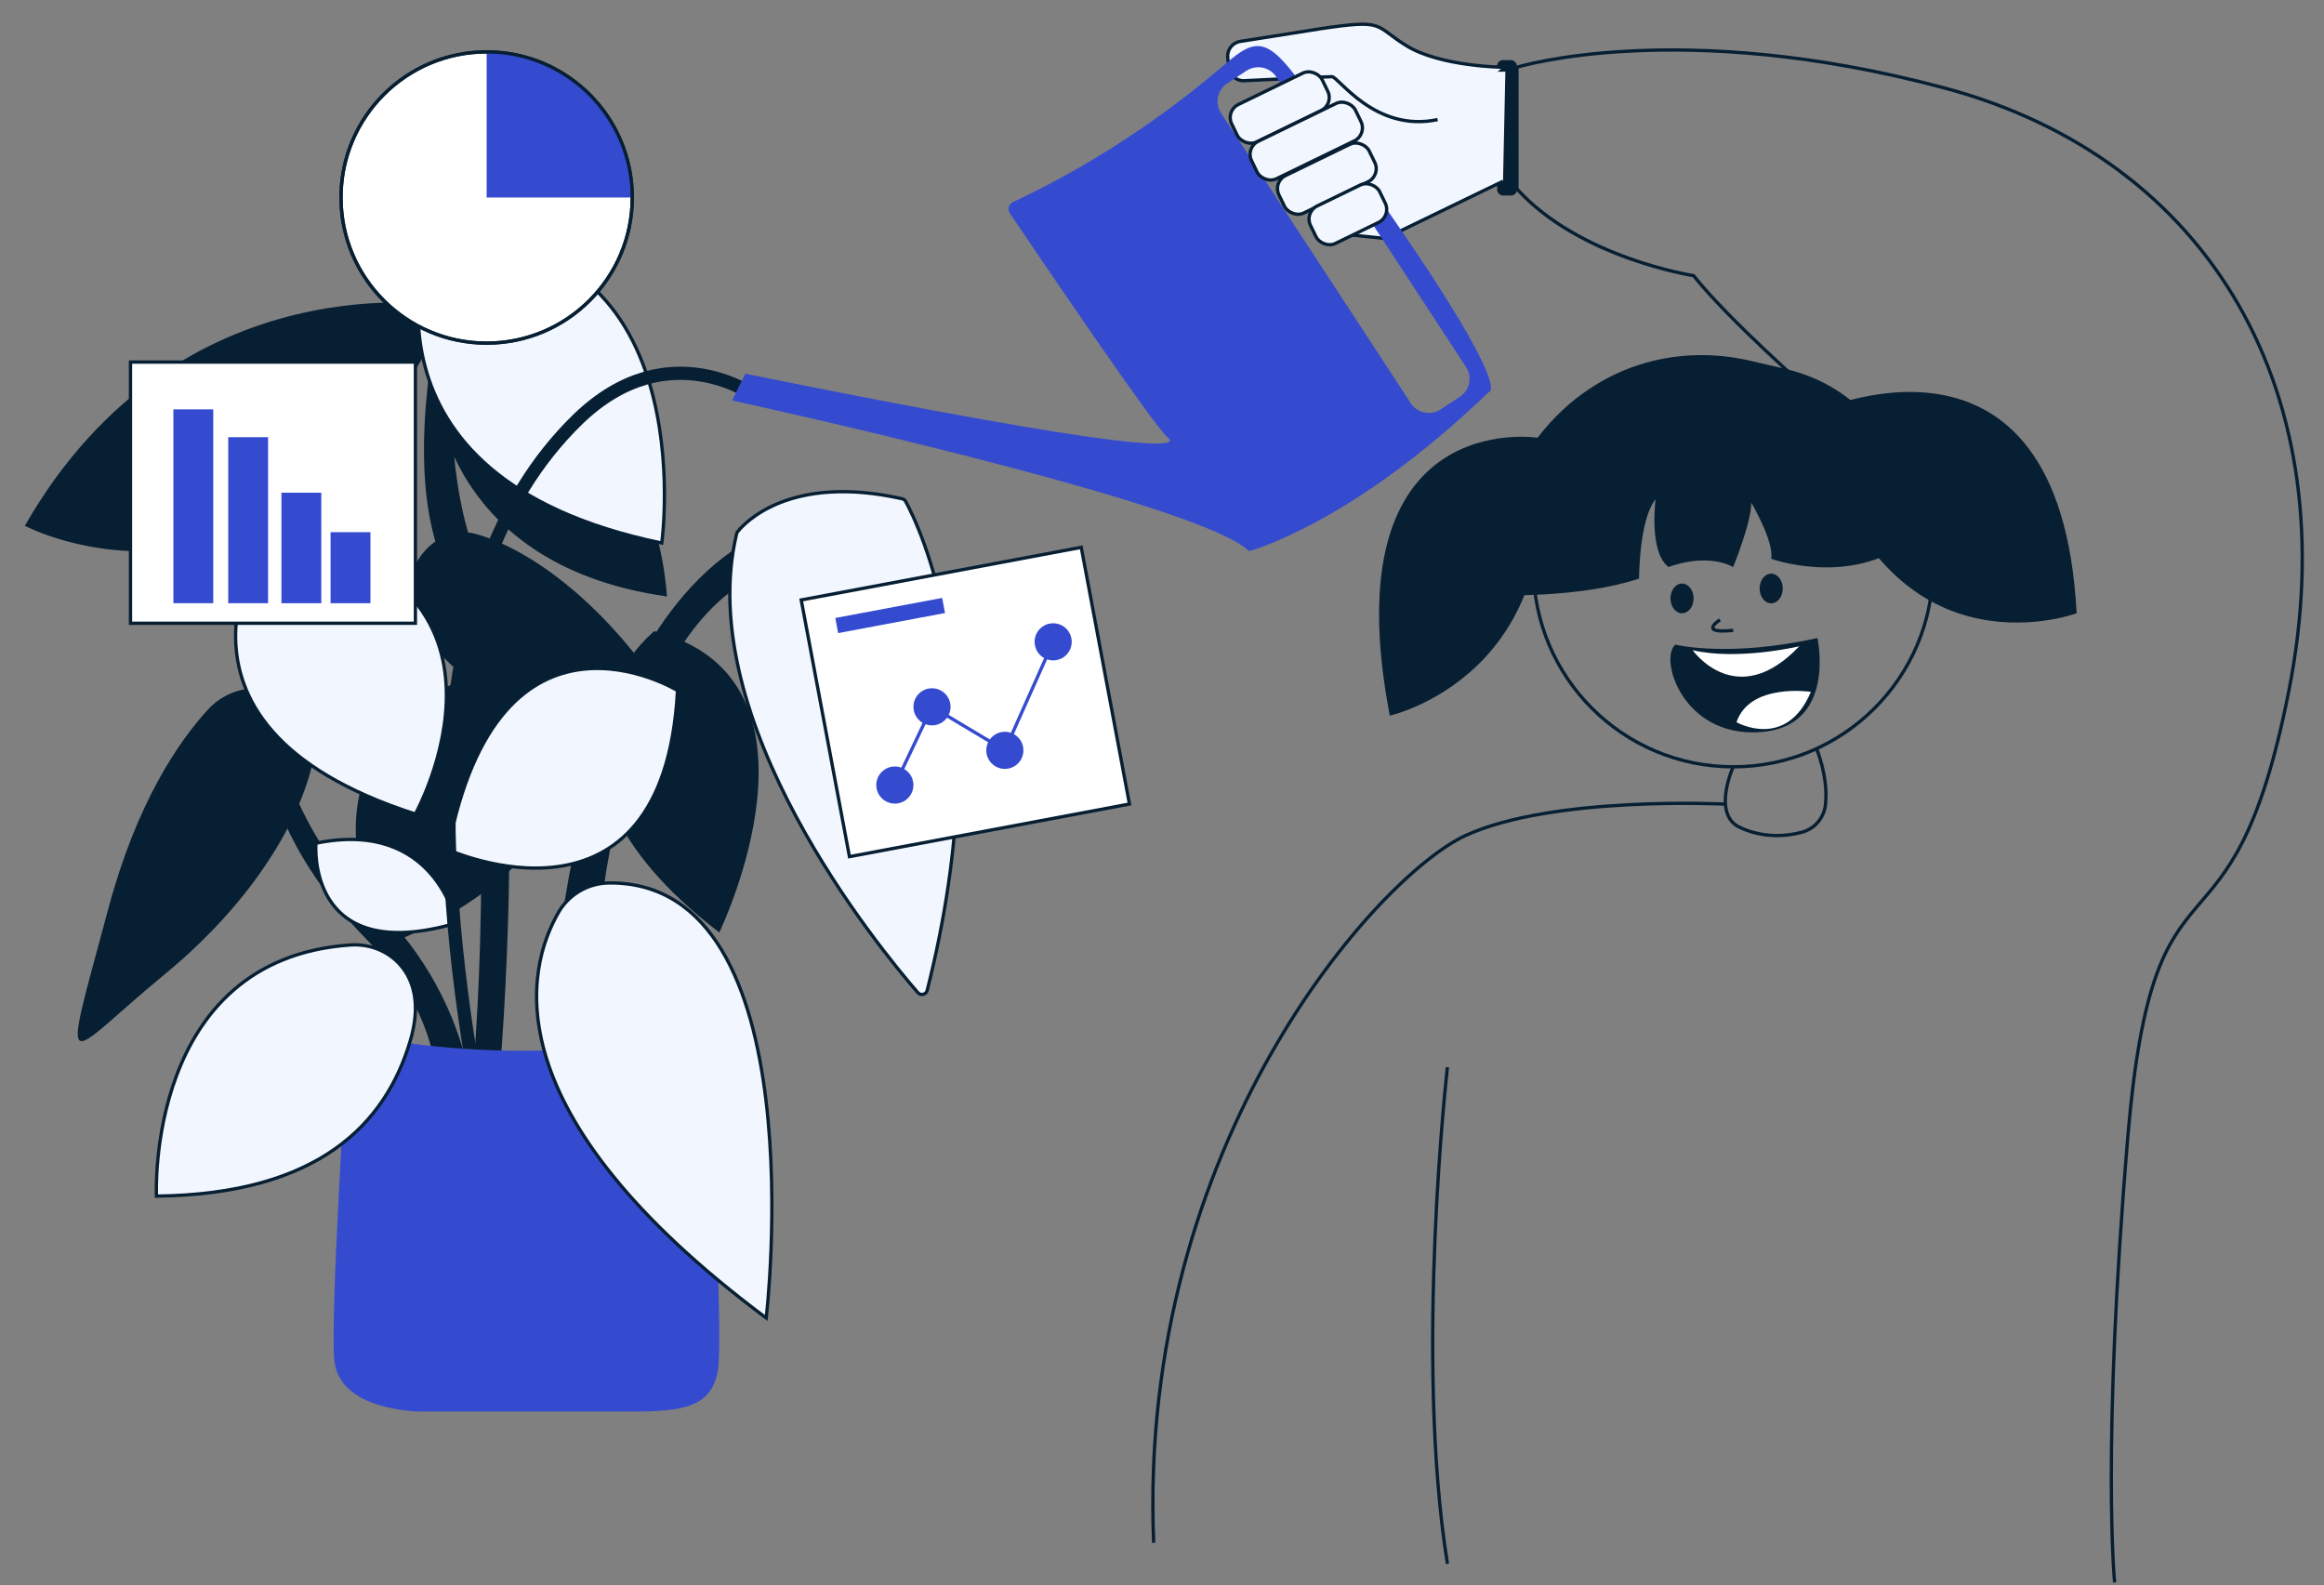 <?xml version="1.0" encoding="utf-8"?>
<svg viewBox="-51.095 -12.984 703.773 480.067" xmlns="http://www.w3.org/2000/svg">
  <rect x="-51.095" y="-12.984" width="703.773" height="480.067" fill="#808080" stroke="none"/>
  <defs>
    <clipPath id="clippath">
      <path class="cls-1" d="M312.02,364.31c-51.83,10.42-93.09,2.41-103.1,.11l20.62-217.99,117.1-4.66,10.04,92.23-44.66,130.31Z" style="fill: none;"/>
    </clipPath>
  </defs>
  <g id="Calque_1" transform="matrix(1, 0, 0, 1, -152.229, -64.325)">
    <path class="cls-10" d="M267.66,374.52s0-117.09,54.78-156.07c2.32-1.65,4.54-3.36,6.89-4.71,31.74-18.28,56.66,19.31,56.66,19.31,0,0-98.15-73.09-106.92,141.47h-11.42Z" style="fill: rgb(7, 31, 50);"/>
    <path class="cls-10" d="M252.35,377.88s10.24-114.96-7.01-158.15c-16.8-42.07-1.34-123.35,3-129.32,4.34-5.97-32.45,84.24-13.2,131.09,18.57,45.17,9.48,151.63,9.48,151.63l7.72,4.76Z" style="fill: rgb(7, 31, 50);"/>
    <path class="cls-10" d="M180.57,261.89s-7.06,34.48,31.49,73.84c34.43,35.14,17.77,69.85,17.77,69.85h15.37s5.33-37.84-22.7-71.84c-7.59-9.2-28.84-18.27-41.94-71.84Z" style="fill: rgb(7, 31, 50);"/>
    <path class="cls-10" d="M299.26,242.47s-48.2,39.05,19.69,91.25c0,0,37.13-76.71-19.69-91.25Z" style="fill: rgb(7, 31, 50);"/>
    <path class="cls-10" d="M232.24,165.29s.87,56.81,70.85,66.67c0,0-3.06-75.86-70.85-66.67Z" style="fill: rgb(7, 31, 50);"/>
    <path class="cls-10" d="M263.64,249.91s-81.53,11.95-45.65,87.55c0,0,82.35-28.5,45.65-87.55Z" style="fill: rgb(7, 31, 50);"/>
    <path class="cls-10" d="M164.1,266.22c7.39-8.06,20.05-8.72,27.95-1.16,3.07,2.94,5.16,6.85,4.63,11.98-1.65,15.96-14.59,43.76-45.69,69.36-31.1,25.6-31.65,34.58-17.06-19.87,8.62-32.15,21.26-50.6,30.17-60.31Z" style="fill: rgb(7, 31, 50);"/>
    <path class="cls-10" d="M229.32,243.54c-6.85-8.52-5.6-21.13,3.07-27.8,3.37-2.6,7.55-4.07,12.54-2.77,15.53,4.04,41.06,21.01,61.68,55.61,20.62,34.6,29.41,36.5-22.21,13.88-30.49-13.36-46.82-28.64-55.08-38.92Z" style="fill: rgb(7, 31, 50);"/>
    <path class="cls-11" d="M208.92,364.42c10.01,2.3,51.27,10.3,103.1-.11,1.16-.23,2.27,.55,2.42,1.72,1.91,14.25,5.84,91.24,4.05,100.6-2.06,10.77-10.34,12.16-26.15,12.16h-63.91s-24.87,0-26.09-15.81c-1.09-14.21,3.21-82.91,4.1-96.71,.08-1.25,1.26-2.13,2.48-1.85Z" style="fill: rgb(53, 75, 207);"/>
    <path class="cls-7" d="M182.76,212.03s-42.11,58.13,44.16,85.81c0,0,39.72-71.51-44.16-85.81Z" style="fill: rgb(242, 246, 255); stroke: rgb(7, 31, 50); stroke-miterlimit: 10;"/>
    <path class="cls-10" d="M237.35,144.07s-81.89-15.31-128.69,66.48c0,0,77.18,41.11,128.69-66.48Z" style="fill: rgb(7, 31, 50);"/>
    <path class="cls-7" d="M231.12,124.38s-26.68,71.29,70.42,91.41c0,0,13.56-98.41-70.42-91.41Z" style="fill: rgb(242, 246, 255); stroke: rgb(7, 31, 50); stroke-miterlimit: 10;"/>
    <path class="cls-7" d="M306.3,260.45s-54.06-33.16-69.47,48.19c0,0,65.32,29.75,69.47-48.19Z" style="fill: rgb(242, 246, 255); stroke: rgb(7, 31, 50); stroke-miterlimit: 10;"/>
    <path class="cls-7" d="M324.51,212.35c1.87-2.36,15.53-17.65,49.8-9.98,.46,.1,.85,.4,1.08,.81,3.44,6.28,29.34,57.81,6.52,148.08-.32,1.28-1.95,1.67-2.82,.68-11.62-13.38-68.35-82.31-54.89-138.96,.06-.23,.16-.45,.31-.64Z" style="fill: rgb(242, 246, 255); stroke: rgb(7, 31, 50); stroke-miterlimit: 10;"/>
    <path class="cls-7" d="M207.31,337.5c6.23-.42,12.35,2.22,16.02,7.27,3.24,4.45,5.16,11.37,1.97,21.99-7.43,24.77-27.52,46.24-76.79,46.79,0,0-3.4-71.85,58.79-76.05Z" style="fill: rgb(242, 246, 255); stroke: rgb(7, 31, 50); stroke-miterlimit: 10;"/>
    <path class="cls-7" d="M196.81,306.69s-3.21,37.41,42.4,24.23c0,0-6.06-31.71-42.4-24.23Z" style="fill: rgb(242, 246, 255); stroke: rgb(7, 31, 50); stroke-miterlimit: 10;"/>
    <path class="cls-7" d="M270.24,327.68c-9.78,17.01-20.66,60.42,62.93,122.78,0,0,15.61-132.32-47.6-131.74-6.34,.06-12.18,3.47-15.34,8.96Z" style="fill: rgb(242, 246, 255); stroke: rgb(7, 31, 50); stroke-miterlimit: 10;"/>
    <rect class="cls-9" x="140.65" y="160.99" width="86.28" height="79.09" style="fill: rgb(255, 255, 255); stroke: rgb(7, 31, 50); stroke-miterlimit: 10;"/>
    <circle class="cls-9" cx="248.5" cy="111.15" r="44.1" style="fill: rgb(255, 255, 255); stroke: rgb(7, 31, 50); stroke-miterlimit: 10;"/>
    <rect class="cls-9" x="350.32" y="224.4" width="86.28" height="79.09" transform="translate(-41.96 77.16) rotate(-10.64)" style="fill: rgb(255, 255, 255); stroke: rgb(7, 31, 50); stroke-miterlimit: 10;"/>
    <polygon class="cls-11" points="248.5 67.05 248.5 111.15 292.59 111.15 291.84 102.98 289.59 95.13 286.12 88.13 281.31 81.69 276.2 76.84 268.29 71.73 259.74 68.5 251.29 67.37 248.5 67.05" style="fill: rgb(53, 75, 207);"/>
    <circle class="cls-3" cx="248.5" cy="111.15" r="44.1" style="fill: none; stroke: rgb(7, 31, 50); stroke-miterlimit: 10;"/>
    <circle class="cls-11" cx="372.12" cy="289.07" r="5.62" style="fill: rgb(53, 75, 207);"/>
    <circle class="cls-11" cx="383.37" cy="265.38" r="5.62" style="fill: rgb(53, 75, 207);"/>
    <circle class="cls-11" cx="405.43" cy="278.56" r="5.62" style="fill: rgb(53, 75, 207);"/>
    <circle class="cls-11" cx="420.06" cy="245.7" r="5.62" style="fill: rgb(53, 75, 207);"/>
    <polyline class="cls-4" points="372.12 289.07 383.37 265.38 405.43 278.56 420.06 245.7" style="fill: none; stroke: rgb(53, 75, 207); stroke-miterlimit: 10;"/>
    <rect class="cls-11" x="354.22" y="235.42" width="32.93" height="4.66" transform="translate(-37.51 72.51) rotate(-10.64)" style="fill: rgb(53, 75, 207);"/>
    <rect class="cls-11" x="153.64" y="175.31" width="12.07" height="58.69" style="fill: rgb(53, 75, 207);"/>
    <rect class="cls-11" x="170.25" y="183.73" width="12.07" height="50.27" style="fill: rgb(53, 75, 207);"/>
    <rect class="cls-11" x="186.36" y="200.54" width="12.07" height="33.47" style="fill: rgb(53, 75, 207);"/>
    <rect class="cls-11" x="201.24" y="212.49" width="12.07" height="21.52" style="fill: rgb(53, 75, 207);"/>
  </g>
  <g id="Calque_5" transform="matrix(1, 0, 0, 1, -152.229, -64.325)">
    <circle class="cls-3" cx="626" cy="223.05" r="60.5" style="fill: none; stroke: rgb(7, 31, 50); stroke-miterlimit: 10;"/>
  </g>
  <g id="Calque_6" transform="matrix(1, 0, 0, 1, -152.229, -64.325)">
    <path class="cls-10" d="M631.18,160.58c-13.89-3.24-28.56-1.91-41.4,4.32-10.25,4.98-21.04,13.65-29.29,28.65-22,40-6,38-6,38,0,0,25,1,43-5,0,0,0-18,5-24,0,0-2.12,16,3.94,20.5,0,0,11.06-4.5,19.56,0,0,0,5.5-13.5,5.5-19.5,0,0,7,12,6,17,0,0,22,8,40-4,0,0,4.79-15.95-5.8-32.73-6.67-10.58-17.49-17.87-29.67-20.71l-10.85-2.53Z" style="fill: rgb(7, 31, 50);"/>
    <path class="cls-10" d="M566.76,183.9s-62.76-9.85-44.76,84.15c0,0,55.52-12.29,44.76-84.15Z" style="fill: rgb(7, 31, 50);"/>
    <path class="cls-10" d="M650.13,176.39s74.87-35.34,79.87,60.66c0,0-60.74,22.68-79.87-60.66Z" style="fill: rgb(7, 31, 50);"/>
    <ellipse class="cls-10" cx="610.5" cy="232.55" rx="3.5" ry="4.5" style="fill: rgb(7, 31, 50);"/>
    <ellipse class="cls-10" cx="637.5" cy="229.55" rx="3.5" ry="4.5" style="fill: rgb(7, 31, 50);"/>
    <path class="cls-3" d="M622,239.05s-7,4.33,4,3.17" style="fill: none; stroke: rgb(7, 31, 50); stroke-miterlimit: 10;"/>
    <path class="cls-10" d="M608.5,246.55s16,4,43-2c0,0,6,27.03-17.5,28.51s-30.5-22.51-25.5-26.51Z" style="fill: rgb(7, 31, 50);"/>
  </g>
  <g id="Calque_7" transform="matrix(1, 0, 0, 1, -152.229, -64.325)">
    <path class="cls-8" d="M613.73,248.24s13.27,18.81,32.27-1.19c0,0-18.54,4.39-32.27,1.19Z" style="fill: rgb(255, 255, 255);"/>
    <path class="cls-8" d="M649.52,260.84s-18.52-2.79-22.52,9.21c0,0,15.04,8.58,22.52-9.21Z" style="fill: rgb(255, 255, 255);"/>
  </g>
  <g id="Calque_8" transform="matrix(1, 0, 0, 1, -152.229, -64.325)">
    <path class="cls-3" d="M626,283.55s-6,13.11,1,17.8c0,0,8.27,5.17,19.87,1.99,3.84-1.05,6.65-4.37,7.07-8.34s.08-9.55-2.68-16.97" style="fill: none; stroke: rgb(7, 31, 50); stroke-miterlimit: 10;"/>
  </g>
  <g id="Calque_9" transform="matrix(1, 0, 0, 1, -152.229, -64.325)">
    <path class="cls-3" d="M623.61,294.85s-52.29-2.65-78.7,9.52-99.41,93.17-94.41,214.17" style="fill: none; stroke: rgb(7, 31, 50); stroke-miterlimit: 10;"/>
    <path class="cls-3" d="M539.46,374.52s-10.05,87.73,0,150.38" style="fill: none; stroke: rgb(7, 31, 50); stroke-miterlimit: 10;"/>
    <path class="cls-3" d="M649.52,170.03s-25.02-21.95-35.52-35.22c0,0-34.5-5.27-53.5-26.27v-36.84s49.13-15.22,129.56,6.31,121.96,92.55,104.2,182.54-40.76,39.99-48.76,134.99-4,135-4,135" style="fill: none; stroke: rgb(7, 31, 50); stroke-miterlimit: 10;"/>
    <rect class="cls-10" x="554.5" y="69.55" width="6" height="41" rx="1.74" ry="1.74" style="fill: rgb(7, 31, 50);"/>
  </g>
  <g id="Calque_10_-_copie" transform="matrix(1, 0, 0, 1, -152.229, -64.325)">
    <path class="cls-6" d="M556.29,71.71s-18.88-.2-29.09-6.43-6.21-8.23-26.21-5.23l-24.3,3.84c-2.35,.37-4.01,2.52-3.76,4.89l.31,2.99c.25,2.36,2.3,4.12,4.67,4.01,8.08-.4,25.05-1.22,26.57-1.22,2,0,13,17,32,13" style="fill: rgb(242, 246, 255);"/>
    <polygon class="cls-6" points="556.29 106.22 520.5 123.55 510.69 122.54 498 79.05 498 67.59 525 73.05 557 73.05 556.29 106.22" style="fill: rgb(242, 246, 255);"/>
  </g>
  <g id="Calque_10" transform="matrix(1, 0, 0, 1, -152.229, -64.325)">
    <path class="cls-3" d="M556.29,71.71s-18.88-.2-29.09-6.43-6.21-8.23-26.21-5.23l-24.3,3.84c-2.35,.37-4.01,2.52-3.76,4.89l.31,2.99c.25,2.36,2.3,4.12,4.67,4.01,8.08-.4,25.05-1.22,26.57-1.22,2,0,13,17,32,13" style="fill: none; stroke: rgb(7, 31, 50); stroke-miterlimit: 10;"/>
    <polyline class="cls-3" points="556.29 106.22 520.5 123.55 510.69 122.54" style="fill: none; stroke: rgb(7, 31, 50); stroke-miterlimit: 10;"/>
  </g>
  <g id="Calque_14" transform="matrix(1, 0, 0, 1, -152.229, -64.325)">
    <g class="cls-5" style="clip-path: url(#clippath);">
      <path class="cls-2" d="M330.86,171.91s-26.89-20.68-54.81,6.48c-50.55,49.16-41.32,142.5-30.43,204.33" style="fill: none; stroke: rgb(7, 31, 50); stroke-miterlimit: 10; stroke-width: 4px;"/>
    </g>
  </g>
  <g id="Calque_4" transform="matrix(1, 0, 0, 1, -152.229, -64.325)">
    <path class="cls-11" d="M522,116.05c-34-49-35-58-49-46-13.63,11.68-35.19,28.42-65.1,42.49-1.29,.61-1.75,2.22-.95,3.4,7.88,11.67,43.86,64.83,47.72,67.79,4.34,3.32-7,5.25-127.83-19.22l-4,8.1s141.92,30.85,156.54,45.64c0,0,31.01-8.07,72.62-48.21,0,0,7.64,.25-30-54Zm21.21,55.47l-5.83,3.81c-3,1.96-7.06,1.11-9.02-1.89l-57.46-87.85c-1.96-3-1.11-7.06,1.89-9.02l5.83-3.81c3-1.96,7.06-1.11,9.02,1.89l57.46,87.85c1.96,3,1.11,7.06-1.89,9.02Z" style="fill: rgb(53, 75, 207);"/>
  </g>
  <g id="Calque_11" transform="matrix(1, 0, 0, 1, -152.229, -64.325)">
    <rect class="cls-7" x="473.43" y="77.6" width="30.49" height="12.61" rx="4.37" ry="4.37" transform="translate(12.5 222.13) rotate(-25.93)" style="fill: rgb(242, 246, 255); stroke: rgb(7, 31, 50); stroke-miterlimit: 10;"/>
    <rect class="cls-7" x="479.22" y="87.76" width="34.98" height="12.61" rx="4.37" ry="4.37" transform="translate(8.87 226.67) rotate(-25.93)" style="fill: rgb(242, 246, 255); stroke: rgb(7, 31, 50); stroke-miterlimit: 10;"/>
    <rect class="cls-7" x="487.74" y="99.13" width="30.4" height="12.61" rx="4.37" ry="4.37" transform="translate(4.53 230.54) rotate(-25.93)" style="fill: rgb(242, 246, 255); stroke: rgb(7, 31, 50); stroke-miterlimit: 10;"/>
    <rect class="cls-7" x="497.65" y="109.9" width="23.3" height="12.61" rx="4.37" ry="4.37" transform="translate(.46 234.41) rotate(-25.93)" style="fill: rgb(242, 246, 255); stroke: rgb(7, 31, 50); stroke-miterlimit: 10;"/>
  </g>
</svg>